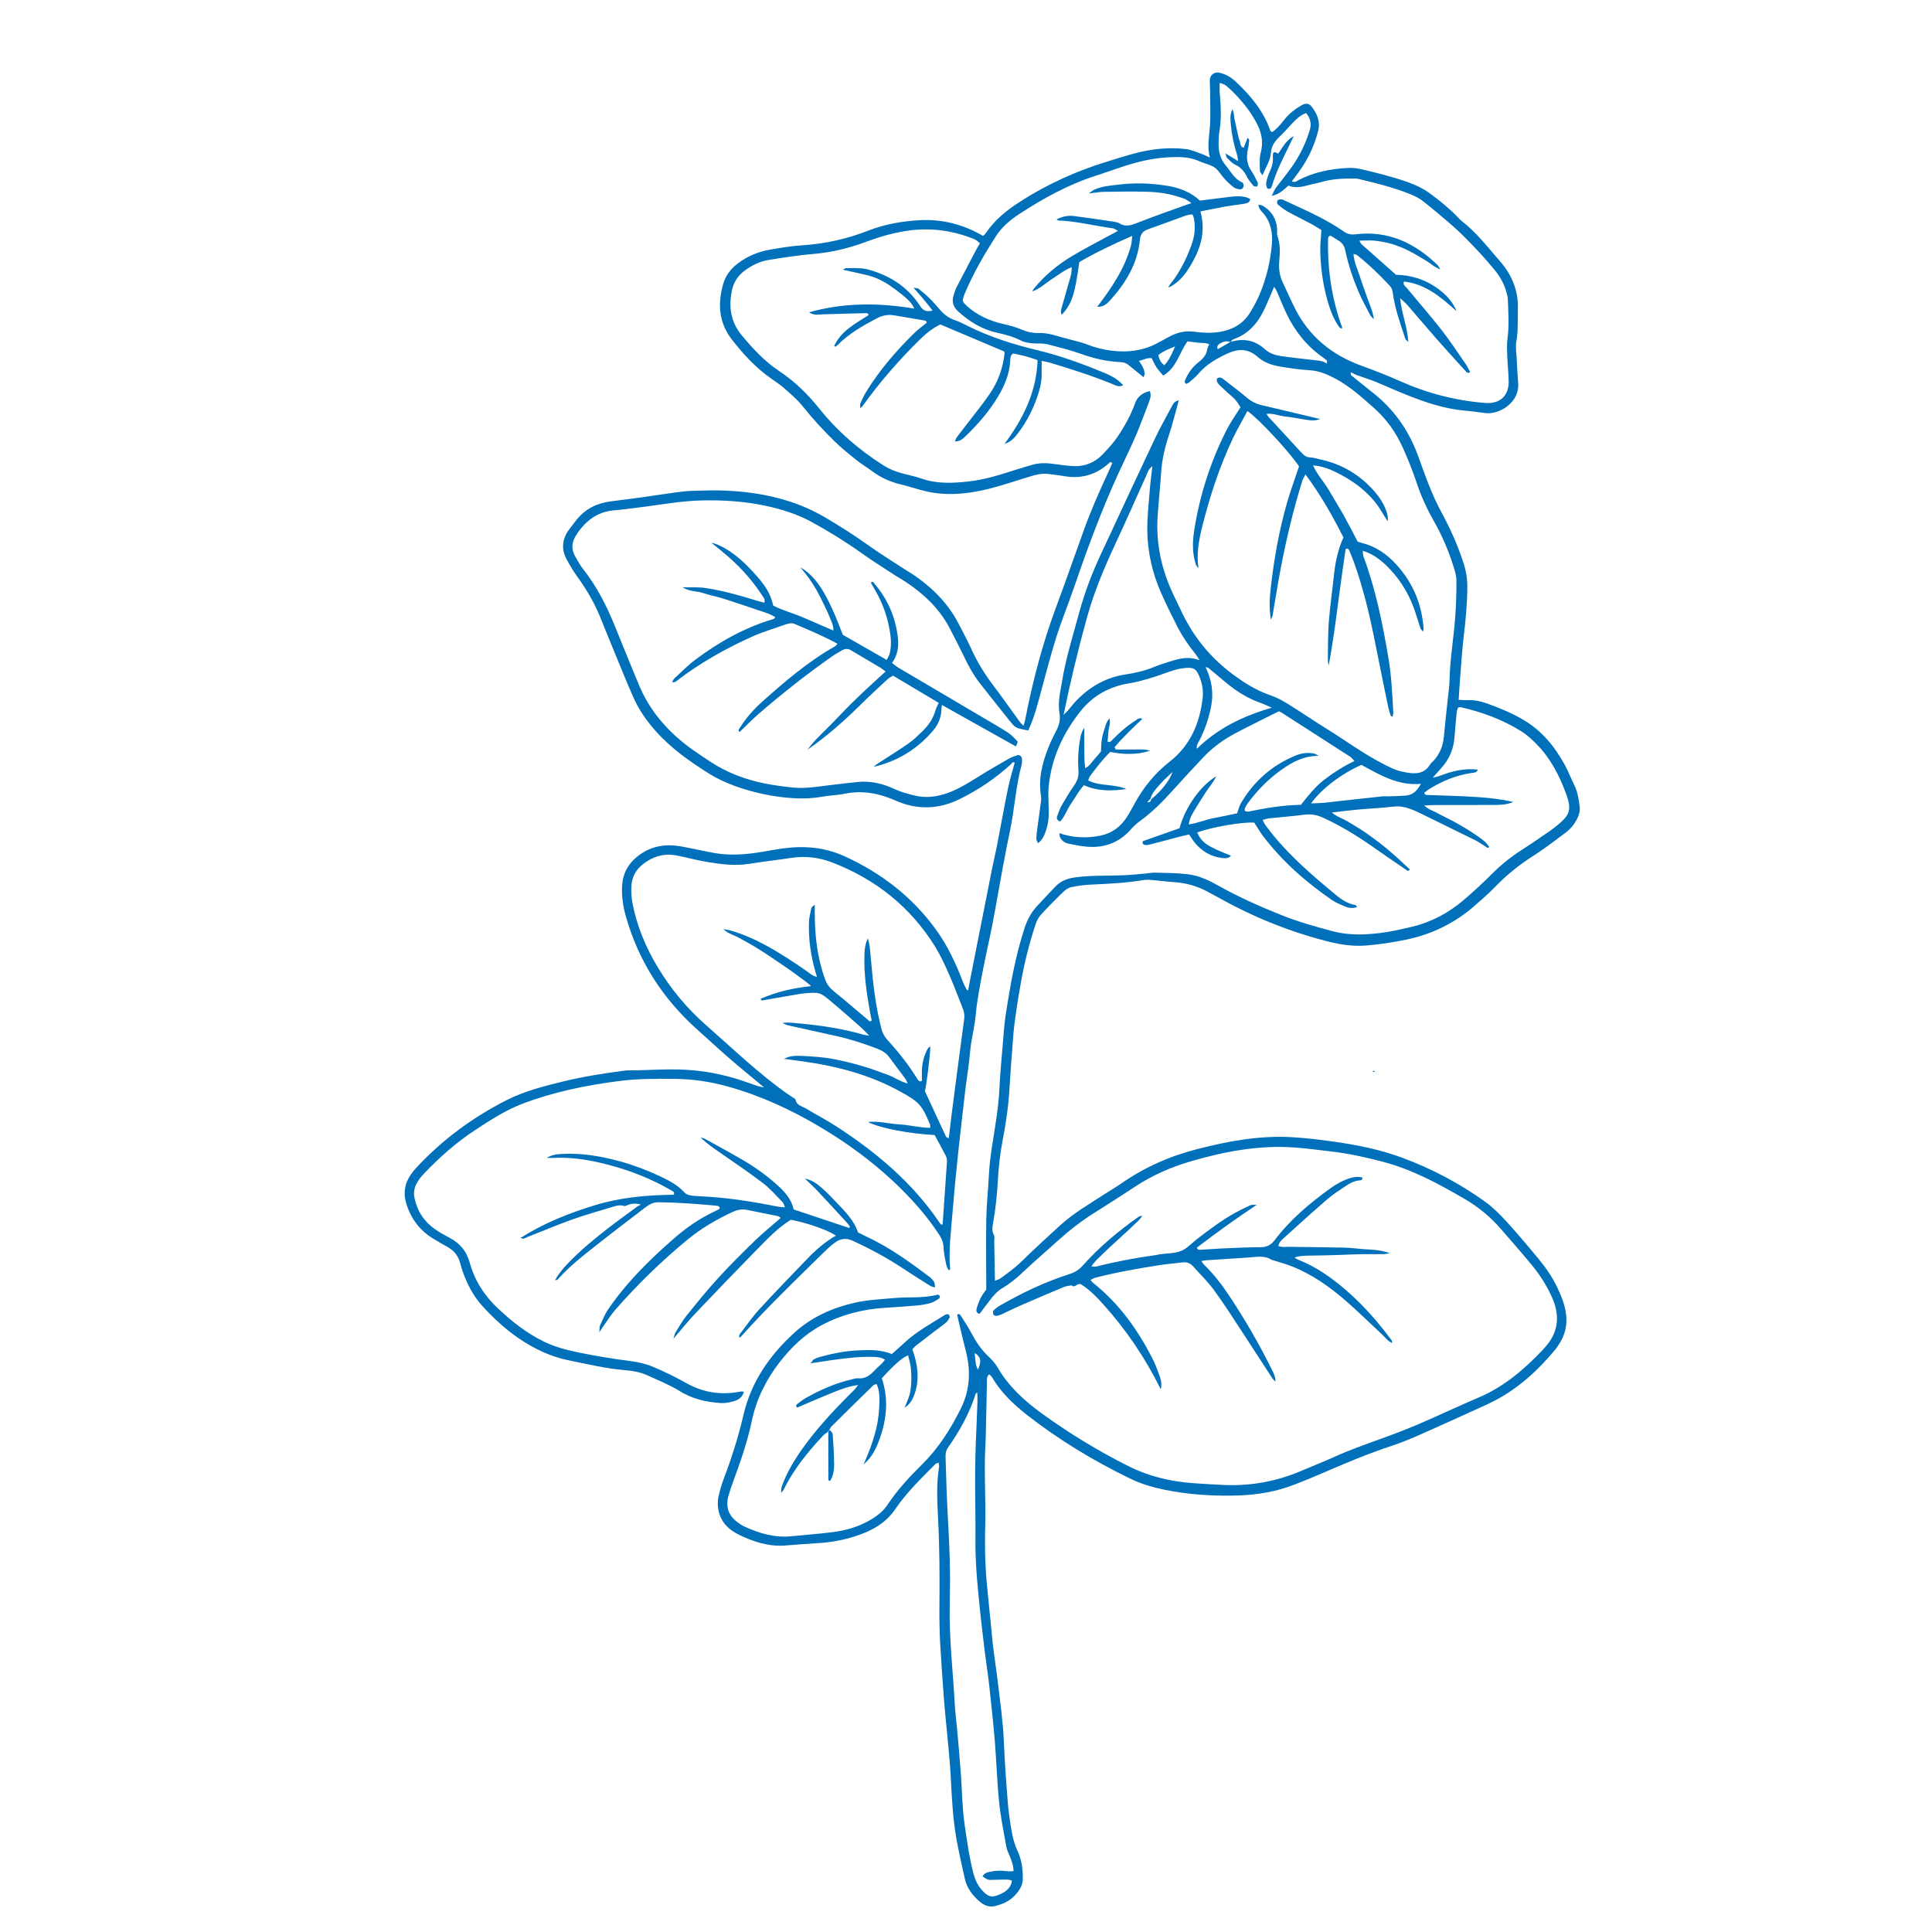 <?xml version="1.0" encoding="UTF-8"?>
<svg id="Calque_1" xmlns="http://www.w3.org/2000/svg" version="1.1" viewBox="0 0 198.4 198.4">
  <!-- Generator: Adobe Illustrator 29.5.1, SVG Export Plug-In . SVG Version: 2.1.0 Build 141)  -->
  <defs>
    <style>
      .st0 {
        fill: #0070ba;
      }
    </style>
  </defs>
  <path class="st0" d="M138.74,38.25c-.09.16-.02.26.1.36.71.57,1.42,1.15,2.14,1.72,2.16,1.69,3.67,3.85,4.62,6.42.43,1.16.83,2.34,1.31,3.49.36.88.77,1.74,1.22,2.57.87,1.61,1.6,3.28,2.17,5.03.25.77.38,1.55.38,2.37,0,1.72-.16,3.43-.37,5.14-.16,1.38-.25,2.77-.36,4.15-.06.76-.1,1.52-.16,2.36.33.02.61.06.89.04.67-.03,1.31.09,1.94.31,1.31.47,2.59.99,3.8,1.7,1.89,1.1,3.22,2.73,4.26,4.62.37.67.64,1.39.98,2.08.35.7.46,1.46.56,2.22.06.45-.07.87-.27,1.27-.29.57-.68,1.04-1.19,1.42-1.06.78-2.1,1.6-3.2,2.3-1.46.93-2.8,1.98-4,3.23-.68.71-1.43,1.36-2.18,2.01-2.03,1.76-4.37,2.9-7.01,3.44-1.36.28-2.73.49-4.12.6-1.37.1-2.7-.11-4.01-.45-3.88-1-7.56-2.49-11.05-4.44-.41-.23-.83-.46-1.25-.68-1.05-.55-2.16-.86-3.35-.94-.77-.05-1.53-.16-2.29-.22-.33-.03-.66-.04-.98.02-1.74.29-3.49.37-5.24.45-.69.03-1.38.12-2.06.26-.3.06-.6.27-.83.49-.79.76-1.56,1.54-2.3,2.35-.26.29-.45.67-.57,1.05-.65,1.98-1.15,4-1.51,6.06-.14.83-.29,1.66-.41,2.49-.13.87-.25,1.74-.33,2.61-.16,1.9-.29,3.79-.41,5.69-.1,1.76-.36,3.5-.69,5.22-.28,1.44-.43,2.89-.51,4.35-.08,1.39-.23,2.77-.47,4.14-.07.43-.17.85.08,1.28.1.17.03.43.03.64.02,1.32.04,2.63.07,4.05.24-.1.41-.13.54-.22.73-.54,1.48-1.06,2.13-1.7,1.31-1.28,2.66-2.52,4.01-3.75,1.36-1.24,2.94-2.16,4.48-3.16.61-.4,1.25-.76,1.85-1.18,2.4-1.67,5.02-2.81,7.85-3.53,3.17-.81,6.36-1.39,9.64-1.2,1.42.08,2.84.25,4.25.45,2.43.34,4.83.82,7.13,1.68,3.03,1.13,5.87,2.63,8.49,4.52.79.57,1.5,1.29,2.16,2.01,1.13,1.24,2.22,2.53,3.29,3.83.77.93,1.46,1.93,1.97,3.03.29.63.57,1.28.73,1.94.33,1.33.19,2.62-.59,3.79-.12.18-.23.37-.37.54-1.74,2.1-3.72,3.93-6.15,5.22-.55.29-1.12.55-1.68.8-1.93.88-3.86,1.76-5.79,2.61-1.04.46-2.08.91-3.15,1.26-2.47.81-4.86,1.82-7.23,2.85-.94.41-1.89.79-2.84,1.16-1.83.71-3.74,1.03-5.68,1.1-2.56.08-5.12-.07-7.64-.59-1.22-.25-2.41-.6-3.53-1.15-3.73-1.81-7.26-3.94-10.53-6.49-1.42-1.11-2.72-2.34-3.64-3.91-.07-.12-.19-.2-.29-.3-.3.25-.22.57-.23.85-.05,1.83-.07,3.66-.12,5.49-.02.73-.07,1.46-.09,2.19-.02.77,0,1.54,0,2.3.01,1.5.08,3,.04,4.5-.07,2.31-.02,4.61.23,6.9.19,1.78.34,3.57.53,5.35.15,1.38.38,2.75.54,4.13.22,1.96.52,3.91.6,5.89.09,2.12.24,4.23.41,6.35.08,1.02.23,2.04.41,3.04.12.64.28,1.3.56,1.88.46.96.59,1.97.57,2.99-.01.67-.41,1.24-.87,1.71-.55.57-1.27.87-2.02,1.04-.57.13-1.09-.08-1.52-.45-.74-.63-1.32-1.38-1.54-2.35-.3-1.32-.59-2.64-.84-3.97-.42-2.27-.5-4.58-.63-6.88-.09-1.53-.26-3.06-.4-4.59-.09-.98-.2-1.97-.27-2.95-.15-1.97-.29-3.94-.4-5.91-.06-1.2-.08-2.41-.07-3.62.03-3.04.02-6.07-.14-9.11-.09-1.75-.18-3.51.1-5.26.02-.13-.02-.27-.04-.45-.15.06-.27.08-.33.14-1.47,1.48-2.97,2.93-4.15,4.67-.99,1.46-2.49,2.24-4.12,2.76-1.25.4-2.55.63-3.87.7-1.09.06-2.19.16-3.28.24-1.7.13-3.26-.38-4.75-1.1-1.09-.53-1.92-1.35-2.13-2.62-.06-.39-.07-.81,0-1.19.14-.68.34-1.35.58-1.99.8-2.12,1.49-4.28,2-6.49.79-3.4,2.68-6.13,5.22-8.45,1.78-1.62,3.91-2.57,6.21-3.09,1.31-.3,2.68-.36,4.02-.48,1.49-.14,3,.05,4.47-.35.07-.02.22.07.25.14.03.07-.02.23-.09.27-.28.17-.56.37-.86.45-.45.13-.93.21-1.4.25-1.09.1-2.19.17-3.28.24-2.29.14-4.47.7-6.5,1.78-1.74.93-3.13,2.27-4.33,3.82-1.38,1.79-2.37,3.76-2.84,5.99-.45,2.15-1.17,4.22-1.93,6.28-.18.48-.34.96-.48,1.46-.29,1.06-.02,1.95.86,2.63.23.18.47.36.73.48,1.55.71,3.14,1.2,4.87,1.02,1.38-.14,2.77-.24,4.15-.41,1.42-.17,2.79-.56,4.04-1.31.67-.4,1.27-.88,1.7-1.53,1-1.5,2.21-2.82,3.49-4.08,1.72-1.69,2.99-3.68,4.05-5.83.93-1.9,1.01-3.85.49-5.87-.32-1.23-.6-2.47-.89-3.7.17-.18.29-.05.36.06.39.62.8,1.22,1.14,1.87.45.85.97,1.62,1.67,2.29.37.35.73.74.98,1.17,1.13,1.95,2.74,3.42,4.53,4.72,2.82,2.04,5.78,3.85,8.89,5.41,2.16,1.08,4.45,1.62,6.85,1.77,1.06.07,2.12.14,3.18.18,2.71.09,5.31-.41,7.8-1.48,1.11-.48,2.23-.91,3.33-1.41,1.6-.73,3.25-1.3,4.9-1.9,1.27-.46,2.53-.94,3.77-1.47,2.05-.88,4.06-1.84,6.11-2.71,2.63-1.1,4.71-2.9,6.65-4.93.05-.05.09-.11.14-.17,1.48-1.58,1.64-3.35.76-5.27-.55-1.21-1.26-2.31-2.11-3.33-1-1.21-2.04-2.39-3.07-3.58-1.08-1.26-2.35-2.31-3.78-3.14-2.69-1.57-5.42-3.04-8.46-3.83-1.73-.45-3.48-.84-5.26-1.04-1.27-.14-2.54-.33-3.81-.41-3.62-.25-7.13.42-10.59,1.43-2.05.6-3.98,1.45-5.76,2.63-1.43.95-2.89,1.86-4.34,2.79-1.21.77-2.33,1.64-3.39,2.6-1.27,1.15-2.59,2.27-3.84,3.45-.61.58-1.25,1.1-1.98,1.53-.54.32-.96.79-1.33,1.29-.35.47-.7.93-1.04,1.37-.36-.09-.35-.35-.3-.54.11-.38.25-.76.43-1.12.16-.32.4-.61.56-.84,0-2.45-.04-4.82,0-7.19.03-1.57.2-3.14.28-4.71.09-1.76.44-3.48.69-5.22.17-1.16.33-2.31.38-3.49.06-1.46.21-2.92.33-4.38.09-1.06.15-2.12.31-3.16.46-3.04.99-6.06,1.95-8.99.29-.89.73-1.67,1.37-2.34.58-.61,1.15-1.22,1.73-1.84.54-.58,1.18-.87,2-.99,2-.29,4.02-.11,6.02-.29.44-.04.87-.08,1.31-.12.33-.03.66-.1.98-.09,1.1.03,2.2.04,3.29.16,1.18.12,2.24.64,3.27,1.22,2.08,1.16,4.25,2.13,6.45,3,1.7.68,3.46,1.17,5.22,1.64,1.58.42,3.2.38,4.8.19,1.12-.13,2.23-.39,3.33-.65,1.99-.47,3.76-1.42,5.31-2.74,1-.85,1.97-1.75,2.9-2.68.94-.94,1.95-1.76,3.07-2.47.95-.61,1.89-1.26,2.82-1.9.3-.21.59-.43.87-.66,1.22-1.03,1.49-1.52.84-3.27-.68-1.82-1.56-3.55-2.95-4.97-.51-.53-1.04-1.02-1.67-1.41-1.91-1.19-4-1.95-6.18-2.45-.07-.01-.14.02-.28.04-.04.14-.11.3-.13.46-.08.84-.16,1.67-.22,2.51-.08,1.25-.53,2.34-1.38,3.26-.25.27-.48.54-.86.97.37-.09.56-.12.73-.19,1.24-.48,2.5-.8,3.89-.64-.09.34-.37.31-.59.34-1.62.23-3.1.84-4.47,1.71-.15.1-.29.22-.43.32.05.29.26.23.43.24,1.72.07,3.44.1,5.15.22,1.16.08,2.32.21,3.56.49-.72.31-1.38.31-2.03.31-2.05.01-4.1,0-6.15.01-.28,0-.56.03-.97.05.47.44.98.56,1.4.8.48.27.98.49,1.46.75.45.24.9.49,1.34.76.47.28.93.58,1.38.9.42.29.83.6,1.1,1.05-.17.18-.27.01-.38-.05-.37-.23-.73-.49-1.12-.68-1.9-.94-3.8-1.87-5.71-2.8-.33-.16-.67-.3-1.01-.42-.52-.18-1.03-.27-1.6-.2-1.27.15-2.55.2-3.83.32-.79.07-1.57.18-2.51.29.53.45,1.07.59,1.52.86.47.28.95.56,1.41.85.46.3.91.61,1.35.94.44.32.88.66,1.3,1.01.42.35.84.71,1.24,1.08.4.36.8.74,1.18,1.1-.16.27-.28.1-.37.04-1.12-.76-2.24-1.52-3.34-2.3-1.65-1.16-3.36-2.21-5.19-3.05-.62-.28-1.22-.4-1.91-.31-1.19.16-2.4.24-3.6.37-.21.02-.41.1-.7.17.12.22.18.39.28.52,1.14,1.58,2.49,2.98,3.91,4.3,1.04.97,2.14,1.89,3.23,2.8.62.52,1.28.98,2.11,1.12.05,0,.08.1.17.21-.41.13-.79.12-1.15-.03-.47-.2-.96-.38-1.38-.66-2.7-1.85-5.14-3.99-7.13-6.61-.33-.44-.6-.91-.9-1.37-1.16-.1-4.36.45-5.86,1.01.48,1.05.98,1.4,3.47,2.38-.25.3-.58.28-.91.24-1.19-.14-2.13-.72-2.87-1.65-.18-.23-.32-.48-.52-.77-.32.07-.63.14-.94.22-1.02.27-2.05.55-3.07.81-.17.04-.36.08-.53.05-.21-.04-.28-.2-.21-.39,1.28-.45,2.54-.9,3.77-1.33.54-2.09,2.15-4.39,3.77-5.33-.32.64-.73,1.1-1.06,1.61-.33.53-.68,1.04-1,1.58-.31.52-.67,1.03-.77,1.75.91-.13,1.68-.47,2.49-.63.82-.16,1.64-.33,2.48-.51.12-.33.2-.69.37-1,1.31-2.25,3.17-3.9,5.58-4.91.65-.27,1.34-.38,2.04-.2.09.02.17.1.37.21-1.5,0-2.65.61-3.74,1.38-1.36.95-2.51,2.12-3.5,3.45-.13.17-.23.37-.33.56-.03.06,0,.14,0,.27.12.02.26.09.38.06,1.76-.36,3.52-.66,5.38-.69.74-.94,1.48-1.88,2.45-2.62.94-.71,1.91-1.34,3.05-1.88-.15-.16-.26-.29-.38-.4-.05-.05-.12-.08-.18-.12-2.28-1.46-4.55-2.93-6.83-4.39-.12-.08-.25-.14-.37-.2-1.52.77-3.03,1.5-4.51,2.28-1.2.64-2.3,1.44-3.23,2.43-1,1.06-2,2.13-2.98,3.22-1.1,1.23-2.24,2.41-3.59,3.38-.32.23-.62.51-.88.81-1.23,1.4-2.79,1.96-4.61,1.78-.61-.06-1.23-.18-1.83-.31-.37-.08-.67-.3-.84-.65-.06-.11-.05-.25-.08-.42,1.41.48,2.76.53,4.14.27,1.23-.23,2.14-.9,2.8-1.93.3-.46.55-.95.82-1.43.91-1.65,2.07-3.08,3.57-4.25,2.11-1.65,3.09-3.93,3.39-6.53.09-.78-.05-1.53-.35-2.25-.32-.75-.54-.9-1.33-.85-.4.03-.8.09-1.18.21-.8.24-1.58.56-2.39.8-.73.22-1.47.44-2.23.56-2.05.32-3.76,1.25-5.04,2.85-1.81,2.27-3.01,4.84-3.29,7.77-.08.8,0,1.61.01,2.41.02.74-.06,1.46-.31,2.16-.16.45-.33.9-.8,1.24-.07-.18-.18-.33-.17-.48.02-.44.08-.87.14-1.31.11-.83.23-1.66.34-2.5.02-.18.03-.37,0-.55-.29-1.76.13-3.42.78-5.03.24-.61.54-1.2.84-1.79.27-.54.39-1.08.28-1.69-.19-1.1.08-2.19.26-3.27.4-2.42,1.14-4.76,1.78-7.12.55-2.02,1.29-3.96,2.17-5.85,1.85-3.98,3.7-7.96,5.57-11.92.53-1.12,1.14-2.2,1.73-3.3.14-.27.27-.58.74-.67-.35,1.26-.64,2.46-1.03,3.63-.41,1.22-.69,2.46-.78,3.74-.1,1.5-.26,2.99-.36,4.48-.2,2.88.41,5.59,1.65,8.18.32.66.63,1.32.95,1.98,1.14,2.3,2.7,4.24,4.73,5.83,1.31,1.02,2.67,1.91,4.25,2.45.65.22,1.27.56,1.86.93,1.31.81,2.57,1.68,3.88,2.49,1.93,1.19,3.75,2.55,5.77,3.59.68.35,1.36.72,2.13.85.14.02.28.07.43.09.91.14,1.75.09,2.31-.82.11-.18.3-.32.44-.48.59-.69.91-1.48.99-2.39.12-1.35.28-2.69.42-4.04.06-.58.15-1.16.16-1.75.05-2.16.42-4.29.58-6.44.1-1.27.14-2.56.13-3.83,0-.5-.17-1.01-.32-1.49-.51-1.61-1.17-3.15-2.01-4.62-.75-1.31-1.35-2.67-1.82-4.1-.38-1.14-.84-2.26-1.33-3.36-.69-1.55-1.65-2.93-2.92-4.07-1.25-1.12-2.5-2.25-4-3.06-.85-.46-1.69-.82-2.68-.88-1.02-.06-2.04-.21-3.04-.38-.83-.14-1.64-.41-2.29-.99-.94-.84-1.94-.87-3.05-.37-1.14.52-2.21,1.13-3.04,2.1-.28.33-.63.61-.96.9-.08.07-.19.09-.28.14-.26-.13-.15-.32-.08-.47.3-.68.73-1.28,1.31-1.73.48-.37.85-.77.93-1.4.02-.14.11-.26.2-.46-.39-.2-.8-.11-1.17-.17-.36-.06-.72-.08-1.07-.13-.85,1.18-1.12,2.71-2.49,3.51-.25-.3-.5-.56-.69-.85-.18-.27-.31-.58-.49-.93-.45-.09-.86.18-1.32.27q.85,1.15.47,1.67c-.5-.41-1.01-.82-1.51-1.23-.23-.19-.49-.3-.8-.31-1.43-.06-2.81-.38-4.16-.87-1.1-.39-2.24-.67-3.37-.96-.38-.1-.8-.09-1.2-.09-.56,0-1.11-.08-1.6-.33-.76-.38-1.57-.59-2.39-.77-1.55-.34-2.83-1.14-3.99-2.18-.51-.46-.69-1.02-.47-1.68.09-.28.17-.56.3-.82.62-1.2,1.25-2.4,1.88-3.59.15-.29.32-.57.52-.92-.21-.15-.38-.35-.6-.43-2.29-.92-4.64-1.22-7.09-.82-1.38.23-2.7.61-4,1.1-1.75.65-3.55,1.1-5.43,1.25-1.53.13-3.05.37-4.56.61-.91.14-1.73.55-2.48,1.1-.72.53-1.15,1.23-1.32,2.08-.33,1.65-.12,3.19,1,4.54,1.15,1.39,2.36,2.7,3.87,3.7,1.57,1.04,2.89,2.33,4.07,3.8,1.89,2.36,4.14,4.32,6.71,5.93.6.37,1.24.61,1.91.79.63.17,1.29.29,1.9.51,1.6.57,3.24.48,4.88.3,1.72-.19,3.35-.73,4.98-1.25.49-.16.98-.29,1.47-.44.79-.25,1.59-.21,2.39-.09.54.08,1.09.14,1.63.19,1.28.12,2.39-.27,3.28-1.2.55-.58,1.11-1.18,1.55-1.84.71-1.06,1.33-2.18,1.77-3.4.25-.7.78-1.08,1.52-1.25.15.42.05.77-.09,1.11-.43,1.13-.84,2.26-1.31,3.37-.56,1.31-1.2,2.59-1.79,3.88-1.71,3.72-3.14,7.56-4.47,11.43-.39,1.14-.81,2.27-1.23,3.4-.92,2.43-1.55,4.95-2.23,7.45-.38,1.41-.73,2.83-1.37,4.21-.07-.01-.16-.03-.25-.04-1.04-.22-1.06-.2-1.7-1-1.01-1.25-2.01-2.52-3-3.78-.73-.93-1.27-1.96-1.77-3.02-.43-.89-.89-1.76-1.34-2.64-1.06-2.04-2.68-3.55-4.56-4.8-.34-.22-.69-.41-1.03-.63-1.16-.76-2.34-1.49-3.47-2.3-1.64-1.17-3.35-2.23-5.11-3.19-1.49-.82-3.08-1.31-4.74-1.67-2.16-.46-4.34-.6-6.54-.55-1.87.04-3.71.35-5.55.6-.98.14-1.96.25-2.94.37-.15.02-.29.03-.44.04-1.8.12-3.05,1.09-3.99,2.56-.46.72-.52,1.43-.1,2.17.25.44.5.9.81,1.3,1.4,1.77,2.41,3.75,3.25,5.82.7,1.73,1.41,3.45,2.11,5.18.1.24.21.47.3.71,1.15,2.88,3.12,5.09,5.62,6.87.57.4,1.15.78,1.73,1.17,1.76,1.17,3.7,1.9,5.77,2.3.93.18,1.88.3,2.82.4,1.28.12,2.55-.11,3.82-.26.94-.11,1.89-.23,2.83-.32,1.31-.12,2.54.17,3.72.72.63.3,1.29.47,1.97.65,1.26.33,2.46.16,3.65-.29,1.07-.4,2.02-1.01,2.99-1.61,1.02-.64,2.07-1.24,3.11-1.84.28-.16.6-.27.91-.38.19-.07.46.13.47.34.01.22.03.45-.03.65-.6,2.19-.72,4.47-1.18,6.69-.26,1.25-.51,2.51-.74,3.76-.37,1.98-.7,3.96-1.08,5.93-.31,1.61-.69,3.21-1,4.83-.28,1.47-.58,2.95-.71,4.44-.12,1.31-.48,2.58-.59,3.89-.1,1.27-.33,2.54-.48,3.81-.25,2.14-.5,4.29-.73,6.43-.21,2-.41,4-.57,6.01-.16,2-.44,4-.26,6.01,0,.02-.04.04-.11.12-.21-.22-.28-.51-.33-.77-.11-.54-.22-1.08-.24-1.62-.02-.46-.17-.84-.41-1.22-1.32-2.04-2.94-3.83-4.7-5.49-2.3-2.16-4.84-4.01-7.55-5.62-3-1.79-6.14-3.23-9.51-4.17-1.77-.49-3.57-.76-5.41-.78-1.94-.02-3.88-.02-5.81.23-3.37.44-6.7,1.12-9.89,2.34-1.72.66-3.25,1.66-4.78,2.66-1.97,1.29-3.72,2.84-5.33,4.54-.25.26-.48.56-.66.87-.29.48-.4,1.01-.28,1.58.28,1.35.98,2.43,2.11,3.22.48.33.99.62,1.51.89,1.06.56,1.74,1.38,2.06,2.56.51,1.84,1.51,3.39,2.91,4.7,1.42,1.33,2.93,2.53,4.7,3.39,1.1.53,2.25.85,3.43,1.09,1.82.38,3.66.68,5.51.92.75.1,1.52.27,2.22.56,1.18.49,2.33,1.06,3.44,1.68,1.77,1,3.62,1.27,5.6.88.1-.02.2.01.34.02-.14.55-.54.83-.99.96-.45.13-.94.23-1.4.2-1.51-.1-2.94-.43-4.26-1.26-1.02-.63-2.15-1.07-3.25-1.58-.77-.36-1.62-.48-2.45-.55-1.79-.15-3.53-.57-5.29-.92-1.08-.21-2.12-.52-3.12-.99-2.4-1.11-4.38-2.76-6.14-4.71-.94-1.05-1.56-2.29-2.02-3.62-.09-.28-.17-.56-.25-.84-.19-.67-.6-1.16-1.19-1.51-.54-.31-1.08-.61-1.61-.94-1.36-.85-2.25-2.06-2.71-3.6-.32-1.06-.15-2.02.46-2.92.16-.24.35-.47.55-.69,2.66-2.88,5.77-5.17,9.25-6.95,1.9-.97,3.96-1.48,6.02-1.98,1.99-.48,4.01-.79,6.04-1.06.14-.02.29-.04.44-.04,2.01,0,4.02-.18,6.03-.06,1.84.11,3.62.45,5.37,1,.66.21,1.31.46,1.97.68.13.04.27.06.62.13-.36-.3-.54-.46-.73-.61-.98-.82-1.98-1.63-2.94-2.47-1.08-.94-2.12-1.91-3.19-2.86-3.55-3.18-6.03-7.03-7.33-11.62-.3-1.06-.46-2.14-.38-3.25.09-1.16.58-2.09,1.47-2.83,1.37-1.15,2.93-1.41,4.63-1.1,1.11.2,2.22.46,3.33.66,1.27.23,2.55.2,3.83.05,1.05-.12,2.09-.35,3.14-.5,2.21-.31,4.35-.16,6.43.79,3.77,1.72,6.95,4.16,9.39,7.53,1.19,1.64,2.04,3.46,2.76,5.34.11.3.27.59.42.87,0,.02.07.02.12.02.32-1.64.65-3.29.97-4.93.5-2.54,1-5.09,1.51-7.63.14-.72.32-1.43.46-2.14.39-2.01.75-4.02,1.16-6.03.18-.89.46-1.76.69-2.65-.23-.12-.3.1-.42.2-1.55,1.42-3.27,2.57-5.15,3.51-2.2,1.11-4.45,1.18-6.67.19-1.7-.75-3.39-1.07-5.22-.7-.79.16-1.6.17-2.39.32-3.41.61-8.67-.58-11.5-2.36-2.02-1.27-3.96-2.63-5.55-4.43-.93-1.05-1.72-2.19-2.28-3.47-.62-1.4-1.19-2.83-1.78-4.25-.53-1.28-1.05-2.57-1.57-3.86-.61-1.5-1.41-2.89-2.36-4.2-.41-.56-.76-1.16-1.1-1.77-.59-1.06-.5-2.11.21-3.09.26-.35.53-.7.8-1.04.9-1.11,2.08-1.69,3.48-1.87.98-.12,1.96-.25,2.93-.38,1.3-.18,2.6-.39,3.9-.56.58-.08,1.16-.14,1.74-.15,1.06-.03,2.12-.06,3.18-.02,3.66.16,7.16.9,10.36,2.8,1.51.9,2.99,1.83,4.42,2.86,1.04.74,2.13,1.42,3.2,2.12.58.38,1.18.73,1.75,1.13,1.75,1.25,3.21,2.77,4.22,4.69.47.91.96,1.81,1.38,2.74.58,1.27,1.3,2.45,2.14,3.56.97,1.28,1.89,2.6,2.84,3.9.08.11.19.19.35.35.08-.29.14-.49.18-.7.76-3.88,1.75-7.69,3.13-11.4.98-2.64,1.91-5.29,2.86-7.94.73-2.03,1.6-4.01,2.51-5.96.15-.33.29-.66.43-.97-.2-.21-.3-.03-.39.05-1.32,1.17-2.84,1.59-4.58,1.28-.5-.09-1.01-.13-1.52-.21-.75-.11-1.45.09-2.15.31-1.36.41-2.71.88-4.09,1.22-1.85.45-3.74.69-5.65.39-.47-.07-.93-.19-1.39-.31-.67-.18-1.33-.4-2-.56-1.05-.25-2-.68-2.86-1.32-.56-.41-1.16-.78-1.7-1.21-.74-.59-1.48-1.19-2.16-1.85-1.18-1.15-2.29-2.36-3.32-3.65-.54-.68-1.23-1.25-1.88-1.83-.41-.36-.87-.67-1.32-.98-1.58-1.1-2.86-2.49-4.04-4-1.36-1.74-1.49-3.68-.91-5.72.25-.87.77-1.56,1.5-2.11,1.01-.78,2.16-1.23,3.4-1.44,1.08-.19,2.17-.36,3.26-.43,2.36-.16,4.62-.67,6.81-1.53,1.69-.66,3.46-.95,5.25-1.05,2.28-.12,4.42.43,6.46,1.61.06-.05.18-.13.26-.24.94-1.4,2.21-2.42,3.61-3.31,2.76-1.77,5.71-3.1,8.83-4.06,1.54-.47,3.06-.99,4.65-1.23,1.17-.17,2.34-.21,3.5-.07.53.06,1.05.3,1.56.48.26.09.51.22.89.39-.31-1.21-.04-2.28.02-3.37.06-1.2,0-2.41,0-3.62,0-.33-.04-.66-.02-.99.03-.53.48-.85,1-.73.62.15,1.16.45,1.62.88,1.54,1.44,2.88,3.02,3.58,5.05.02.05.09.09.19.17.5-.33.89-.82,1.27-1.3.49-.61,1.09-1.08,1.76-1.46.44-.25.77-.21,1.06.18.56.72.88,1.53.64,2.46-.4,1.58-1.1,3.02-2.07,4.32-.21.28-.42.57-.64.86.34.15.55-.06.76-.17,1.56-.79,3.23-1.12,4.97-1.21.51-.03,1.01.03,1.52.15,1.63.39,3.26.79,4.84,1.37.76.28,1.47.63,2.12,1.11,1,.74,1.97,1.52,2.83,2.42.13.13.25.27.39.38,1.52,1.17,2.68,2.69,3.93,4.12,1.23,1.4,1.91,3.01,1.86,4.9-.03,1.13.04,2.26-.16,3.39-.09.53,0,1.09.03,1.64.05.88.09,1.75.16,2.63.16,1.92-1.87,3.24-3.38,3.06-.73-.09-1.45-.2-2.18-.26-2.06-.19-3.99-.85-5.9-1.61-1.09-.43-2.15-.92-3.23-1.36-.61-.25-1.24-.43-1.86-.66-.24-.09-.45-.22-.68-.33-.03.02-.05.05-.08.06-.02,0-.05-.03-.07-.05.05,0,.11,0,.16,0ZM118.22,82.07c1-.79,1.92-1.94,2.19-2.8-.48.46-.89.82-1.24,1.22-.4.46-.86.89-1.02,1.52-.1.11-.2.23-.34.38.3.01.38-.12.41-.31ZM136.25,37.35s.05-.05.08-.05c.02,0,.04.03.06.04-.05,0-.1,0-.15,0,.01-.1.07-.24.03-.29-.15-.16-.33-.28-.51-.41-1.64-1.18-2.84-2.71-3.69-4.52-.34-.72-.63-1.47-.95-2.2-.07-.15-.17-.29-.28-.47-.37.85-.67,1.62-1.03,2.37-.65,1.35-1.58,2.44-3.04,2.98-.18.07-.33.14-.39.33-.37-.15-.72-.07-1.04.11-.21.12-.43.29-.29.62.44-.25.88-.5,1.31-.75,1.31-.39,2.49-.2,3.53.75.46.42,1.07.62,1.68.71,1.18.17,2.37.29,3.56.43.4.04.79.08,1.12.35ZM98.86,30.87c.06.12.08.19.13.25.1.11.2.21.31.31,1.06.95,2.31,1.52,3.69,1.83.64.15,1.28.31,1.88.57.59.25,1.18.39,1.81.37.67-.02,1.3.12,1.94.32.45.14.92.24,1.37.37.53.15,1.07.26,1.58.46.86.34,1.73.56,2.65.67,1.6.19,3.13,0,4.57-.75.45-.24.9-.49,1.35-.73.8-.42,1.63-.6,2.54-.47.61.08,1.24.13,1.86.09,1.61-.1,3-.67,3.87-2.12.36-.59.69-1.21.96-1.85.68-1.63,1.09-3.34,1.24-5.1.1-1.14-.09-2.26-.88-3.19-.2-.23-.47-.44-.5-.88.18.04.33.04.43.1.88.51,1.38,1.28,1.48,2.3.03.29-.04.6.06.87.28.82.25,1.66.17,2.5-.07.77.02,1.52.36,2.22.41.86.79,1.73,1.21,2.58,1.46,2.94,3.8,4.85,6.85,5.96,1.34.49,2.67,1,3.96,1.58,2.8,1.25,5.71,2.01,8.76,2.25,1.51.12,2.45-.72,2.42-2.25-.02-.88-.12-1.75-.15-2.63-.02-.58-.05-1.17.03-1.75.18-1.35.08-2.7.03-4.05-.01-.25-.09-.5-.16-.75-.26-.94-.76-1.74-1.39-2.46-.43-.5-.85-1.01-1.3-1.49-.57-.62-1.16-1.22-1.75-1.81-.44-.44-.9-.86-1.37-1.26-.89-.76-1.78-1.52-2.7-2.24-.34-.27-.73-.49-1.13-.66-1.79-.75-3.67-1.21-5.55-1.66-.18-.04-.36-.04-.55-.04-1.06,0-2.12.04-3.15.34-.49.14-1,.22-1.49.36-.68.19-1.35.29-1.99.03-.51.43-.92.9-1.71,1.05.17-.34.25-.58.39-.77.5-.68,1.04-1.33,1.53-2.01.89-1.22,1.56-2.55,1.99-4,.19-.66.04-1.21-.38-1.72-.6.21-1.01.62-1.42,1.05-.45.48-.89.98-1.36,1.43-.47.45-.79.94-.84,1.61-.06.81-.53,1.47-.86,2.3-.14-.22-.27-.33-.27-.45,0-.62-.07-1.27.08-1.85.28-1.02.13-1.95-.32-2.87-.6-1.23-1.45-2.28-2.39-3.26-.28-.29-.58-.56-.89-.81-.16-.12-.38-.16-.61-.25,0,.37-.02.66,0,.95.12,1.35.2,2.7-.03,4.05-.07.39-.07.8-.08,1.2-.02.83.17,1.6.71,2.25.53.63.9,1.43,1.73,1.78.09.04.15.27.13.39-.04.18-.19.34-.4.31-.21-.03-.45-.07-.61-.2-.35-.27-.67-.57-.96-.89-.35-.37-.6-.87-1.01-1.15-.44-.3-1.01-.4-1.51-.62-.68-.3-1.38-.44-2.13-.45-1.25-.02-2.48.12-3.7.39-1.68.38-3.28,1.02-4.91,1.54-2.81.91-5.36,2.32-7.81,3.92-.96.62-1.83,1.37-2.44,2.34-1.2,1.88-2.32,3.81-3.18,5.88-.1.23-.14.48-.2.68ZM95.52,115.79c0-.14.02-.22,0-.28-.84-2.02-1.1-2.33-3.04-3.4-3.08-1.71-6.42-2.6-9.87-3.09-.67-.1-1.35-.19-2.1-.29.6-.29.99-.35,2.18-.28.73.04,1.46.09,2.19.19.69.1,1.37.24,2.04.4.71.17,1.41.36,2.11.58.7.22,1.37.49,2.07.73.67.23,1.26.68,2.11.92-.12-.26-.16-.39-.24-.49-.54-.74-1.1-1.46-1.64-2.2-.31-.43-.73-.69-1.22-.88-1.4-.54-2.82-1-4.28-1.32-1.64-.36-3.28-.72-4.92-1.09-.2-.04-.37-.16-.56-.24.53-.08,1.02-.02,1.52.03,2.3.2,4.57.53,6.79,1.17.14.04.28.05.6.1-.39-.39-.63-.66-.91-.9-.96-.85-1.92-1.7-2.9-2.52-1.26-1.06-1.26-1.05-2.87-.92-.25.02-.51.07-.76.11-1.12.19-2.23.39-3.35.58-.12.02-.28.12-.36-.13,1.59-.71,3.27-1.09,5.19-1.31-.58-.5-1.05-.82-1.51-1.16-.47-.35-.95-.68-1.43-1.01-.48-.33-.97-.66-1.45-.98-.49-.32-.98-.64-1.48-.94-.5-.3-1.02-.57-1.53-.86-.48-.27-1.05-.38-1.61-.89.33.05.48.06.61.1,1.31.36,2.54.91,3.73,1.55,1.48.8,2.88,1.73,4.26,2.69.28.2.54.47,1,.55-.07-.24-.12-.41-.17-.57-.46-1.63-.7-3.29-.65-4.98.01-.5.14-1.01.25-1.51.03-.11.2-.2.35-.34,0,.36,0,.62,0,.87,0,2.32.26,4.59,1.06,6.79.18.5.47.88.88,1.21,1.16.94,2.3,1.93,3.45,2.89.12.1.21.32.46.14-.07-.35-.15-.7-.21-1.06-.33-1.87-.6-3.75-.54-5.67.02-.55.04-1.09.36-1.72.08.39.16.66.19.93.11,1.05.19,2.11.3,3.17.18,1.75.46,3.48.89,5.18.11.44.31.8.61,1.14,1.16,1.27,2.23,2.62,3.13,4.09.08.12.17.24.42.13,0-.33,0-.69,0-1.05.02-.78.21-1.52.57-2.21.05-.1.16-.17.29-.31.02.75-.39,4.03-.55,4.62.73,1.57,1.44,3.13,2.17,4.68.03.07.16.09.28.16.1-.84.19-1.64.29-2.43.42-3.26.85-6.52,1.29-9.78.06-.42,0-.79-.16-1.17-.45-1.12-.86-2.25-1.35-3.36-.44-1-.9-2.01-1.47-2.94-2.54-4.09-6.12-6.93-10.59-8.65-1.35-.52-2.76-.68-4.2-.46-1.44.22-2.9.38-4.34.61-1.44.23-2.85.04-4.25-.19-1.04-.17-2.07-.45-3.11-.66-1.34-.27-2.53.08-3.58.94-.7.57-1.07,1.3-1.12,2.18-.03.58,0,1.18.1,1.74.46,2.36,1.36,4.55,2.6,6.6,1.35,2.24,2.99,4.22,4.97,5.96,2.75,2.41,5.38,4.96,8.38,7.07.26.18.54.36.8.53.08.64.67.71,1.09.96,1.03.63,2.11,1.18,3.12,1.84,4.11,2.67,7.82,5.78,10.59,9.89.08.12.17.24.31.16.15-2.14.3-4.25.44-6.37.01-.21,0-.45-.1-.64-.38-.74-.78-1.47-1.16-2.16-2.7-.15-5.57-.7-6.86-1.34,1.14-.12,2.16.19,3.19.24,1.07.06,2.13.35,3.22.36ZM100.34,143.01c-.09.07-.13.08-.14.1-.63,2.01-1.64,3.82-2.84,5.53-.2.29-.27.58-.26.92.05,1.35.07,2.7.13,4.05.09,2.15.24,4.31.3,6.46.05,1.61.03,3.22,0,4.82-.07,3.41.34,6.79.52,10.18.04.8.16,1.6.23,2.4.14,1.6.29,3.2.4,4.8.12,1.75.14,3.51.4,5.25.24,1.63.46,3.25.88,4.85.18.68.46,1.3.96,1.82.56.59.92.7,1.65.39.64-.27,1.23-.62,1.35-1.46-.17-.04-.31-.1-.44-.1-.47,0-.95,0-1.42.02-.61.03-.61.03-1.16-.35.14-.29.4-.4.7-.46.58-.13,1.15-.17,1.74-.08.24.04.48,0,.74,0,0-.6-.2-1.07-.39-1.55-.12-.3-.28-.6-.34-.92-.27-1.51-.58-3.01-.74-4.54-.22-2.11-.28-4.23-.45-6.34-.16-1.89-.36-3.78-.57-5.67-.16-1.42-.38-2.82-.55-4.24-.2-1.7-.4-3.41-.56-5.12-.18-1.85-.33-3.71-.31-5.58.03-2.41-.06-4.82-.03-7.24.02-2.01.12-4.02.2-6.03.02-.64.07-1.27.01-1.95ZM118.33,47.88c-.4.3-.49.66-.63.99-1.06,2.33-2.08,4.67-3.16,6.98-1.14,2.45-2.19,4.93-2.91,7.54-.91,3.27-1.7,6.56-2.41,10.02.21-.22.34-.33.45-.45.29-.33.55-.69.85-1,1.41-1.46,3.09-2.42,5.12-2.71.97-.14,1.93-.37,2.85-.75.54-.22,1.1-.4,1.65-.57.94-.29,1.89-.58,3.05-.12-.22-.34-.32-.52-.44-.67-.74-.91-1.39-1.88-1.92-2.93-.56-1.11-1.11-2.22-1.61-3.36-.88-1.99-1.36-4.1-1.4-6.27-.03-1.45.15-2.91.26-4.37.06-.75.16-1.5.26-2.34ZM134.62,82.5c.55-.02.95-.02,1.35-.06,1.99-.22,3.99-.45,5.98-.66.18-.02.36,0,.54,0,.62-.02,1.24-.03,1.86-.08.69-.06,1.12-.4,1.57-1.21-2.35.23-4.24-.93-6.11-1.94-2.04.89-4.09,2.44-5.19,3.97ZM130.63,72.68c-.47-.2-.73-.33-1-.43-1.36-.46-2.57-1.19-3.68-2.11-.62-.51-1.23-1.03-1.85-1.54-.05-.04-.14-.05-.3-.1.12.27.2.44.26.61.42,1.11.55,2.24.31,3.43-.24,1.23-.63,2.39-1.2,3.5-.12.24-.33.47-.26.85,2.15-2.1,4.71-3.35,7.71-4.22ZM120.67,35.57c-.6.27-1.21.47-1.71.89.07.44.23.77.61,1.05.52-.57.81-1.24,1.1-1.95ZM100.43,140.65c.24-.6.49-1.22-.34-1.7.09.62.03,1.18.34,1.7Z"/>
  <path class="st0" d="M75.92,137.37c-.08-.3.14-.48.28-.66.57-.76,1.12-1.54,1.76-2.24,1.61-1.75,3.26-3.46,4.91-5.17.88-.92,1.84-1.76,2.97-2.41-.75-.55-2.96-1.32-4.63-1.63-1.34.83-2.41,1.97-3.5,3.08-2.1,2.14-4.18,4.3-6.25,6.48-.75.78-1.42,1.63-2.3,2.65.11-.37.12-.51.19-.61.37-.59.71-1.2,1.14-1.74,1.08-1.34,2.16-2.68,3.32-3.94,1.21-1.32,2.48-2.58,3.77-3.83.81-.78,1.7-1.49,2.6-2.28-.11-.07-.21-.17-.33-.19-1.04-.22-2.08-.41-3.11-.63-.52-.11-1-.02-1.49.2-1.67.77-3.24,1.69-4.66,2.86-2.66,2.19-5.12,4.59-7.39,7.18-.46.52-.82,1.12-1.23,1.68-.1.14-.2.29-.43.64.04-.4.02-.58.09-.72.26-.56.49-1.15.84-1.66.56-.81,1.16-1.6,1.8-2.35,1.57-1.84,3.32-3.5,5.15-5.08,1.2-1.03,2.5-1.91,3.93-2.58.17-.08.33-.16.49-.25.03-.02.04-.06.07-.1-.02-.24-.23-.24-.39-.26-1.97-.18-3.93-.33-5.91-.35-.56,0-.98.25-1.39.57-1.66,1.27-3.32,2.53-4.95,3.82-1.41,1.11-2.82,2.21-4.02,3.56-.03.04-.12.03-.25.06.37-.69.84-1.23,1.34-1.75,1.27-1.33,2.68-2.48,4.13-3.61.98-.76,1.99-1.48,2.99-2.22.09-.06.19-.1.36-.19q-.8-.23-1.48.1c-.08.04-.19.07-.27.04-.33-.11-.65-.06-.97.04-1.43.44-2.88.83-4.28,1.33-1.55.55-3.06,1.2-4.59,1.79-.22.08-.42.32-.77.12,2.4-1.52,4.97-2.54,7.62-3.35,2.64-.81,5.37-1.05,8.1-1.08.14-.28-.08-.35-.22-.43-2.06-1.21-4.27-2.07-6.58-2.67-1.85-.48-3.72-.79-5.64-.68-.14,0-.29,0-.61,0,.59-.35,1.09-.38,1.58-.41,2.03-.11,4,.23,5.95.76,1.38.38,2.71.88,4,1.48.96.45,1.91.92,2.64,1.73.13.15.36.24.56.28.36.07.73.08,1.09.1,2.63.12,5.23.52,7.81,1.04.24.05.5.06.85.1-.1-.24-.13-.43-.24-.53-.67-.68-1.29-1.41-2.04-1.98-1.45-1.11-2.98-2.12-4.47-3.17-.66-.46-1.32-.91-1.91-1.5.14.04.29.06.42.13,1.31.72,2.63,1.44,3.92,2.19,1.23.72,2.39,1.55,3.46,2.5.8.71,1.52,1.49,1.75,2.57,1.93.64,3.82,1.28,5.69,1.9.04-.04.08-.06.08-.08,0-.03-.01-.07-.03-.1-.08-.12-.16-.25-.26-.35-1.01-1.1-2.03-2.21-3.05-3.3-.4-.42-.84-.81-1.28-1.24.9.18,1.55.66,3.17,2.37.9.95,1.86,1.87,2.29,3.16.32.16.61.31.91.45,2.3,1.07,4.35,2.55,6.36,4.06.2.15.39.34.53.54.09.13.07.32.12.6-.23-.07-.37-.08-.48-.15-.93-.58-1.86-1.16-2.77-1.77-1.68-1.11-3.44-2.07-5.28-2.9-.7-.31-1.27-.16-1.81.25-.41.3-.78.66-1.15,1.02-2.87,2.82-5.77,5.61-8.46,8.61-.04.04-.11.06-.19.09Z"/>
  <path class="st0" d="M137.95,55.17c-1.12-2.21-2.34-4.37-3.89-6.45-.13.26-.25.43-.31.61-.91,2.9-1.61,5.85-2.19,8.82-.33,1.68-.58,3.38-.88,5.07-.02.1-.07.19-.17.42-.2-1.22-.13-2.31,0-3.39.33-2.91.85-5.79,1.65-8.6.36-1.26.82-2.49,1.24-3.76-1.02-1.52-4.16-4.91-5.3-5.68-.5.94-1.04,1.85-1.49,2.8-1.38,2.92-2.38,5.97-3.16,9.1-.34,1.38-.6,2.79-.38,4.26-.09-.13-.21-.25-.26-.39-.38-1.14-.36-2.32-.18-3.48.56-3.6,1.66-7.04,3.3-10.29.43-.84.98-1.62,1.46-2.39-.18-.27-.33-.54-.54-.77-.24-.27-.53-.5-.8-.74-.24-.22-.49-.44-.72-.67-.2-.2-.44-.4-.36-.75.24-.22.47-.11.68.06.81.63,1.63,1.24,2.41,1.9.46.39.97.64,1.55.77,1.6.38,3.2.76,4.79,1.13.39.09.77.19,1.19.29-.68.18-.75.18-1.74.02-.65-.11-1.3-.23-1.95-.3-.6-.07-1.17-.34-1.84-.26.09.14.13.23.2.31,1.11,1.21,2.24,2.41,3.35,3.63.25.28.5.51.91.53.36.02.72.13,1.07.21,2.22.48,4.07,1.58,5.56,3.29.53.61.97,1.28,1.23,2.06.1.31.2.62.11.99-.46-.71-.84-1.44-1.36-2.06-.51-.61-1.11-1.17-1.75-1.65-.67-.5-1.4-.93-2.15-1.3-.71-.36-1.46-.64-2.39-.72.44.99,1.13,1.69,1.61,2.52.51.89,1.06,1.75,1.56,2.65.48.86.93,1.74,1.41,2.66.1.03.23.09.37.12,1.44.34,2.59,1.13,3.58,2.21,1.72,1.88,2.65,4.09,2.82,6.62,0,.07-.03.14-.07.29-.11-.15-.22-.25-.26-.37-.25-.73-.45-1.47-.72-2.18-.62-1.63-1.55-3.06-2.81-4.27-.67-.63-1.39-1.17-2.38-1.48.02.22,0,.4.05.54,1.26,3.37,1.97,6.87,2.57,10.41.32,1.88.41,3.78.51,5.68,0,.13-.05.25-.08.42-.11-.08-.19-.1-.2-.15-.09-.28-.18-.56-.24-.84-.45-2.18-.9-4.37-1.33-6.55-.56-2.83-1.22-5.64-2.2-8.36-.15-.41-.32-.82-.49-1.22-.03-.06-.09-.11-.14-.15-.23-.03-.23.14-.25.27-.22,1.56-.45,3.11-.65,4.67-.31,2.35-.61,4.7-1.05,7.06-.03-.18-.09-.36-.09-.54.02-1.28,0-2.56.09-3.84.13-1.68.37-3.34.55-5.01.14-1.28.4-2.52.95-3.74Z"/>
  <path class="st0" d="M132.96,129.17c.15.08.3.17.45.23,1.75.7,3.27,1.77,4.7,2.99,1.82,1.55,3.38,3.34,4.8,5.25.04.05.03.13.06.28-.45-.19-.69-.55-.99-.83-1.26-1.17-2.48-2.38-3.78-3.51-1.66-1.44-3.45-2.71-5.52-3.53-.64-.26-1.31-.43-1.97-.64-.03-.01-.08,0-.11-.02-.77-.52-1.62-.3-2.45-.25-1.42.09-2.85.18-4.27.28-.14,0-.28.04-.51.08.12.17.19.29.28.38.9.87,1.67,1.84,2.37,2.87,1.76,2.61,3.33,5.33,4.72,8.16.14.29.24.59.24.97-.1-.11-.23-.2-.31-.32-1.02-1.56-2.02-3.13-3.05-4.69-.96-1.47-1.9-2.95-2.94-4.37-.64-.88-1.44-1.65-2.17-2.47-.29-.32-.65-.45-1.08-.39-.76.1-1.53.15-2.29.27-2.24.34-4.47.74-6.66,1.3-.16.04-.31.14-.49.23.11.13.17.23.25.29,2.72,2.16,4.67,4.91,6.21,7.99.26.52.44,1.08.65,1.63.15.41.22.83.1,1.32-1.57-3.18-3.5-6.04-5.82-8.63-.73-.82-1.49-1.61-2.37-2.15-.4-.18-.61.44-.97.1-.28.06-.58.08-.83.19-1.48.62-2.96,1.25-4.43,1.89-.67.29-1.32.63-1.98.93-.16.07-.35.12-.52.13-.09,0-.25-.07-.27-.14-.04-.12-.06-.33,0-.4.2-.2.44-.38.69-.53,2.29-1.31,4.66-2.44,7.18-3.24.55-.18.95-.45,1.33-.88,1.69-1.89,3.62-3.51,5.69-4.97.07-.05.18-.06.41-.13-.31.51-.7.77-1.02,1.09-.33.34-.69.65-1.04.97-.38.35-.76.69-1.13,1.04-.35.32-.7.65-1.03.98-.33.33-.7.63-1.01,1.14.24,0,.38.03.5,0,1.98-.5,3.99-.88,6.02-1.16.18-.02.36-.07.54-.1.72-.1,1.5-.07,2.15-.34.62-.25,1.11-.82,1.66-1.24,1.25-.96,2.5-1.9,3.88-2.67.51-.28,1.04-.54,1.57-.78.14-.06.32-.03.66-.05-2.21,1.47-4.21,2.92-6.15,4.4.08.28.26.22.39.22.77-.04,1.53-.1,2.3-.14,1.28-.05,2.56-.12,3.84-.12.65,0,1.08-.23,1.47-.74,1.58-2.09,3.56-3.76,5.68-5.29.62-.45,1.29-.82,2.03-1.06.43-.14.85-.18,1.28-.07.04.21-.09.28-.24.29-.57.04-1.05.3-1.51.61-.64.43-1.29.85-1.87,1.35-1.47,1.27-2.9,2.57-4.34,3.87-.26.24-.57.46-.67.92.46.16.93.06,1.39.08.47.02.95.01,1.43.02.48,0,.95.02,1.43.02.51,0,1.02.02,1.54.03.48,0,.95,0,1.43.03.47.03.95.09,1.42.13.47.04.95.05,1.42.1.46.06.92.16,1.38.3-.51.18-1.04.11-1.55.12-.55.01-1.1,0-1.65.01-.55.01-1.1.04-1.64.06-.55.02-1.1.04-1.64.05-.55.01-1.1.02-1.65.03-.53.01-1.06,0-1.6.18Z"/>
  <path class="st0" d="M82.88,77.05c.74-1.05,1.71-1.87,2.59-2.79.86-.9,1.72-1.8,2.62-2.66.92-.89,1.87-1.74,2.85-2.64-.18-.13-.33-.27-.51-.38-1-.6-2.02-1.19-3.02-1.79-.31-.19-.61-.2-.93-.01-.31.19-.64.35-.94.56-2.67,1.87-5.23,3.88-7.69,6.02-.66.57-1.27,1.21-1.9,1.81-.22-.17-.04-.32.04-.44.62-1,1.4-1.88,2.27-2.66,2.35-2.1,4.73-4.14,7.49-5.7.09-.05.15-.15.25-.26-1.43-.79-2.91-1.4-4.38-2.03-.32-.14-.65-.06-.96.05-1.13.41-2.3.74-3.39,1.23-2.77,1.25-5.41,2.73-7.83,4.6-.1.08-.22.13-.43.08.09-.14.16-.3.27-.4.7-.64,1.37-1.33,2.12-1.89,2.44-1.83,5.08-3.31,8.02-4.18.06-.02.1-.08.2-.18-.56-.38-1.19-.53-1.8-.74-.62-.22-1.24-.42-1.87-.63-.62-.21-1.25-.42-1.88-.61-.63-.19-1.28-.3-1.9-.52-.61-.21-1.3-.1-2.08-.58.97,0,1.72-.03,2.47.09,1.77.28,3.49.76,5.2,1.3.24.07.48.12.72.19.14-.34-.08-.52-.2-.72-1.14-1.77-2.57-3.28-4.2-4.6-.3-.25-.6-.49-1.02-.83,1.07.21,2.6,1.23,3.87,2.57,1.05,1.11,2.13,2.23,2.47,3.88.96.5,2.07.78,3.1,1.23.99.44,2,.86,3.08,1.33.02-.59-.24-.99-.4-1.41-.17-.44-.38-.87-.59-1.3-.22-.46-.45-.92-.7-1.37-.23-.41-.49-.82-.76-1.21-.26-.37-.56-.72-.94-1.2,1.67.96,2.79,2.78,4.36,6.93,1.47.84,2.96,1.69,4.51,2.58.12-.25.26-.46.31-.69.23-.95.1-1.89-.1-2.83-.26-1.26-.72-2.45-1.36-3.57-.16-.28-.32-.57-.48-.85.19-.2.28,0,.34.08,1.38,1.59,2.18,3.45,2.43,5.53.11.93,0,1.82-.6,2.64.23.17.42.34.63.47,3.02,1.79,6.04,3.57,9.07,5.35.76.45,1.52.88,2.25,1.36.33.22.6.53.88.81.11.11.07.2-.11.58-2.5-1.4-5-2.8-7.6-4.26-.02.24-.05.36-.05.49-.02.8-.32,1.51-.82,2.11-1.62,1.92-3.67,3.19-6.15,3.76.15-.12.28-.24.44-.34,1.04-.68,2.1-1.33,3.12-2.04.51-.35.96-.79,1.41-1.22.64-.62,1.15-1.32,1.39-2.2.07-.24.2-.47.34-.77-1.53-.91-3.09-1.84-4.7-2.8-.2.13-.42.24-.6.41-.94.87-1.88,1.74-2.79,2.64-1.69,1.67-3.48,3.24-5.45,4.6Z"/>
  <path class="st0" d="M115.36,39.56c-.52.24-.83-.01-1.16-.14-2.1-.85-4.26-1.54-6.43-2.19-.24-.07-.48-.1-.8-.17,0,.39-.01.71,0,1.04.03.7-.06,1.39-.26,2.06-.48,1.59-1.19,3.06-2.21,4.38-.33.43-.69.83-1.35,1.05,1.94-2.62,3.29-5.34,3.4-8.6-.85-.34-1.69-.53-2.51-.69-.33.22-.28.54-.3.82-.09,1.31-.58,2.49-1.24,3.59-.89,1.48-2.01,2.79-3.25,3.99-.3.29-.59.64-1.19.63.08-.19.11-.33.19-.42.42-.56.85-1.1,1.27-1.65.71-.93,1.45-1.84,2.11-2.8.86-1.25,1.37-2.66,1.53-4.18,0-.07-.03-.14-.05-.19-2.19-.93-4.37-1.85-6.54-2.77-.84.4-1.51.96-2.14,1.58-2.14,2.11-4.11,4.37-5.86,6.81-.04.06-.1.1-.22.21,0-.2-.05-.36,0-.48.19-.43.39-.87.64-1.27,1.36-2.19,3.03-4.13,4.86-5.93.41-.41.89-.74,1.33-1.11-.05-.09-.08-.19-.13-.2-1.08-.19-2.16-.36-3.24-.55-.64-.11-1.22.02-1.79.32-1.43.75-2.82,1.55-3.97,2.7-.08.08-.17.14-.26.2-.01,0-.05-.02-.13-.06.72-1.58,2.21-2.32,3.54-3.18-.08-.26-.25-.2-.38-.2-1.43.03-2.85.08-4.28.12-.46.01-.94.15-1.46-.21,3.64-1.02,7.21-.98,10.81-.38-.27-.62-.7-1.03-1.95-1.97-.8-.6-1.64-1.11-2.6-1.38-.91-.25-1.83-.42-2.75-.63.18-.26.48-.15.72-.17.25-.03.51-.01.77,0,.29.02.59.02.87.09,2.32.58,4.24,1.78,5.55,3.81.31.49.66.59,1.27.46-.61-.81-1.21-1.51-1.96-2.35.32.05.43.04.5.09.37.3.74.59,1.08.93.39.38.76.79,1.11,1.21.44.51.94.9,1.59,1.11.41.14.81.35,1.2.54,2.26,1.14,4.66,1.91,7.11,2.5,2.42.58,4.76,1.42,7.05,2.38.67.28,1.31.6,1.87,1.23Z"/>
  <path class="st0" d="M85.07,147c-.2.15-.42.29-.59.47-1.58,1.69-3.02,3.48-4.04,5.57-.03.06-.09.11-.22.26.02-.28,0-.48.06-.64.44-1.25,1.09-2.39,1.83-3.48,1.47-2.15,3.23-4.06,5.06-5.9.3-.31.65-.58.94-1.05-1.22.16-2.24.64-3.27,1.05-1.01.41-2,.85-2.98,1.27-.2-.19-.06-.31.04-.39.26-.2.52-.41.8-.57,1.53-.87,3.13-1.57,4.85-1.96.18-.04.36-.11.54-.09.74.08,1.25-.3,1.71-.8.34-.37.77-.66,1.08-1.11-.43-.28-.87-.28-1.3-.29-1.32-.04-2.63.13-3.93.3-.76.1-1.51.23-2.41.36.18-.21.25-.37.38-.43.26-.13.54-.22.82-.29,1.17-.31,2.35-.54,3.55-.6,1.2-.06,2.41-.12,3.59.37.46-.41.9-.79,1.32-1.18,1.24-1.16,2.73-1.95,4.15-2.85.06-.04.14-.06.21-.06.07,0,.17.01.19.05.05.08.11.22.07.29-.1.19-.22.39-.38.52-.39.33-.81.62-1.22.93-.61.47-1.22.93-1.82,1.4-.14.11-.25.25-.41.41.54,1.49.76,2.99.26,4.51-.18.55-.43,1.07-1.06,1.5.21-.55.42-.97.53-1.41.11-.42.14-.86.16-1.3.02-.47,0-.95-.05-1.42-.05-.42-.18-.84-.28-1.27-.71.34-1.42.97-2.7,2.37.7,2.05.53,4.12-.2,6.17-.33.92-.7,1.82-1.66,2.68.35-.87.63-1.49.84-2.14.22-.66.42-1.33.55-2,.13-.68.2-1.37.22-2.06.02-.68.03-1.39-.28-2.06-.14.05-.26.05-.33.12-1.44,1.4-2.87,2.81-4.3,4.23-.1.1-.14.24-.22.37-.04.05-.09.1-.15.15Z"/>
  <path class="st0" d="M114.57,76.97c.62,0,1.23,0,1.85,0,.56,0,1.12-.06,1.68.12-1.34.44-2.7.4-4.09.13-.77.76-1.43,1.62-2.09,2.5-.08.11-.1.25-.17.43,1.26.62,2.68.33,3.91.88-1.48.2-2.94.25-4.35-.4-.54.61-.9,1.28-1.33,1.91-.41.59-.62,1.3-1.11,1.82-.32-.1-.39-.31-.31-.53.13-.38.26-.76.46-1.11.4-.7.81-1.39,1.27-2.04.33-.47.5-.92.46-1.51-.08-1.13-.03-2.26.19-3.38.06-.32.12-.63.41-1.05,0,.82-.01,1.46,0,2.1.01.64-.02,1.29.09,2.04.47-.22.64-.59.9-.87.25-.27.48-.55.72-.84.02-.39.02-.79.08-1.18.05-.36.14-.72.26-1.06.13-.37.18-.78.52-1.14.16.47-.04.83-.08,1.2-.04.4-.07.79-.1,1.17.27.12.37-.07.48-.18.73-.72,1.47-1.42,2.35-1.96.2-.12.38-.37.74-.2-1,.95-1.99,1.88-2.86,2.92.05.08.1.17.15.25Z"/>
  <path class="st0" d="M85.07,147c.05-.05.1-.1.15-.15.1.14.27.28.29.42.07,1.06.14,2.12.15,3.17,0,.57-.11,1.13-.4,1.62-.11-.02-.15-.01-.17-.03-.02-.03-.03-.07-.03-.1,0-1.64,0-3.29,0-4.93Z"/>
  <path class="st0" d="M141.19,110.04c-.05.02-.11.04-.16.05-.01,0-.05-.05-.05-.08,0-.02.05-.07.07-.06.05.02.1.06.15.09Z"/>
  <path class="st0" d="M123.27,21.71c.53,1.91.1,3.54-.75,5.1-.79,1.45-1.51,2.25-2.54,2.73.07-.15.09-.23.14-.29.99-1.2,1.67-2.57,2.21-4.02.35-.94.47-1.91.25-2.91-.02-.1-.08-.2-.14-.31-.22.04-.45.05-.65.12-1.31.47-2.6.96-3.91,1.42-.56.19-.77.54-.83,1.13-.25,2.43-1.46,4.41-3.06,6.17-.31.34-.66.68-1.31.65,1.51-1.98,2.84-3.96,3.47-6.31.07-.27.07-.55.12-.97-1.95.86-3.75,1.71-5.43,2.69-.47,3.38-.78,4.31-1.81,5.42-.14-.3-.06-.57.02-.83.31-1.09.63-2.17.93-3.26.06-.23.05-.48.08-.81-.83.35-1.46.86-2.13,1.29-.63.41-1.17.96-1.94,1.21.07-.1.12-.22.2-.31,1.1-1.34,2.42-2.44,3.91-3.33,1.19-.71,2.43-1.35,3.64-2.01.32-.17.64-.34,1.07-.57-.23-.12-.37-.24-.51-.26-1.88-.25-3.73-.74-5.63-.81-.06,0-.11-.08-.16-.12.62-.29,1.13-.42,1.81-.33,1.34.17,2.67.37,4.01.57.21.03.45.07.63.18.64.4,1.21.19,1.85-.06,1.66-.66,3.35-1.24,5.03-1.85.13-.05.26-.09.52-.17-.31-.19-.49-.36-.71-.44-1.17-.44-2.39-.68-3.64-.72-1.53-.05-3.07-.03-4.61,0-.47,0-.93.1-1.6.17.3-.21.44-.33.59-.4.82-.36,1.69-.42,2.56-.52,1.65-.2,3.29-.13,4.92.13,1.23.2,2.4.63,3.35,1.52,1.03-.13,2.04-.25,3.05-.38.58-.07,1.17-.11,1.74.05.13.04.25.11.38.17-.07.43-.4.44-.67.49-.65.12-1.3.17-1.95.29-.78.14-1.56.31-2.48.49Z"/>
  <path class="st0" d="M147.96,27.68c-.68-.24-1-.6-1.39-.83-.44-.26-.87-.54-1.32-.79-.42-.23-.84-.45-1.28-.63-.44-.18-.89-.35-1.34-.46-.49-.12-1-.21-1.51-.26-.47-.04-.94,0-1.52,0,.1.17.13.29.22.37,1.14,1.02,2.3,2.04,3.54,3.14,1.52.02,3.03.47,4.36,1.47.92.69,1.46,1.33,1.86,2.27-1.65-1.49-3.23-2.81-5.41-3.05-.12.37.16.49.3.67,1.19,1.44,2.42,2.84,3.57,4.31.88,1.12,1.65,2.32,2.47,3.49.18.26.31.55.46.83-.27.19-.39-.02-.49-.13-.99-1.08-1.97-2.16-2.94-3.26-1.01-1.15-2-2.33-3.01-3.49-.18-.21-.4-.39-.75-.71.16,1.61.75,2.93.84,4.51-.17-.19-.28-.26-.31-.36-.52-1.56-1.08-3.11-1.29-4.75-.03-.27-.13-.48-.31-.68-1.05-1.13-2.15-2.19-3.36-3.15-.07-.06-.19-.06-.36-.11.06.83.4,1.52.63,2.23.24.77.53,1.52.79,2.28.24.71.59,1.4.67,2.19-.13-.15-.29-.27-.38-.44-.42-.81-.87-1.61-1.22-2.45-.57-1.35-1.03-2.74-1.33-4.17-.09-.43-.27-.74-.63-.97-.31-.19-.61-.39-.89-.56-.34.13-.24.39-.25.58-.05,3.06.41,6.03,1.47,8.92-.25.1-.32-.11-.41-.23-.5-.73-.81-1.55-1.06-2.39-.5-1.69-.75-3.43-.8-5.19-.02-.73.07-1.46.12-2.25-.32-.2-.65-.42-1-.61-.8-.43-1.63-.83-2.43-1.27-.38-.21-.73-.48-1.06-.76-.07-.06-.08-.3-.03-.39.06-.09.24-.13.37-.13.14,0,.28.08.41.14,2.05.96,4.14,1.84,6.01,3.15.39.27.77.36,1.23.3,3.34-.41,6.06.88,8.41,3.14.08.07.12.18.33.5Z"/>
  <path class="st0" d="M125.82,15.74c.48.29.84.51,1.32.8-.04-.29-.05-.45-.09-.6-.33-1.01-.55-2.04-.65-3.1-.04-.49-.13-1,.15-1.61.2.34.15.63.2.88.05.25.1.5.16.75.06.29.12.57.19.85.06.25.1.51.2.74.11.25.02.61.41.73.13-.33.26-.65.41-1.03.26.22.13.43.12.61,0,.22-.07.43-.11.65-.14.74-.1,1.44.35,2.1.26.39.47.82.68,1.25.05.1-.03.26-.05.4-.13-.02-.32,0-.38-.07-.26-.3-.53-.62-.7-.97-.27-.54-.62-.95-1.19-1.21-.32-.15-.57-.44-.83-.69-.08-.08-.09-.24-.17-.48Z"/>
  <path class="st0" d="M132.85,13.99c-.15.32-.31.64-.46.96-.65,1.35-1.34,2.67-1.76,4.12-.06.22-.19.41-.48.28-.19-.31-.13-.63-.04-.95.08-.28.18-.56.3-.82.23-.47.34-.96.3-1.48-.01-.14.02-.28.03-.37.23-.26.35.06.54.02.45-.63.81-1.37,1.57-1.77Z"/>
</svg>